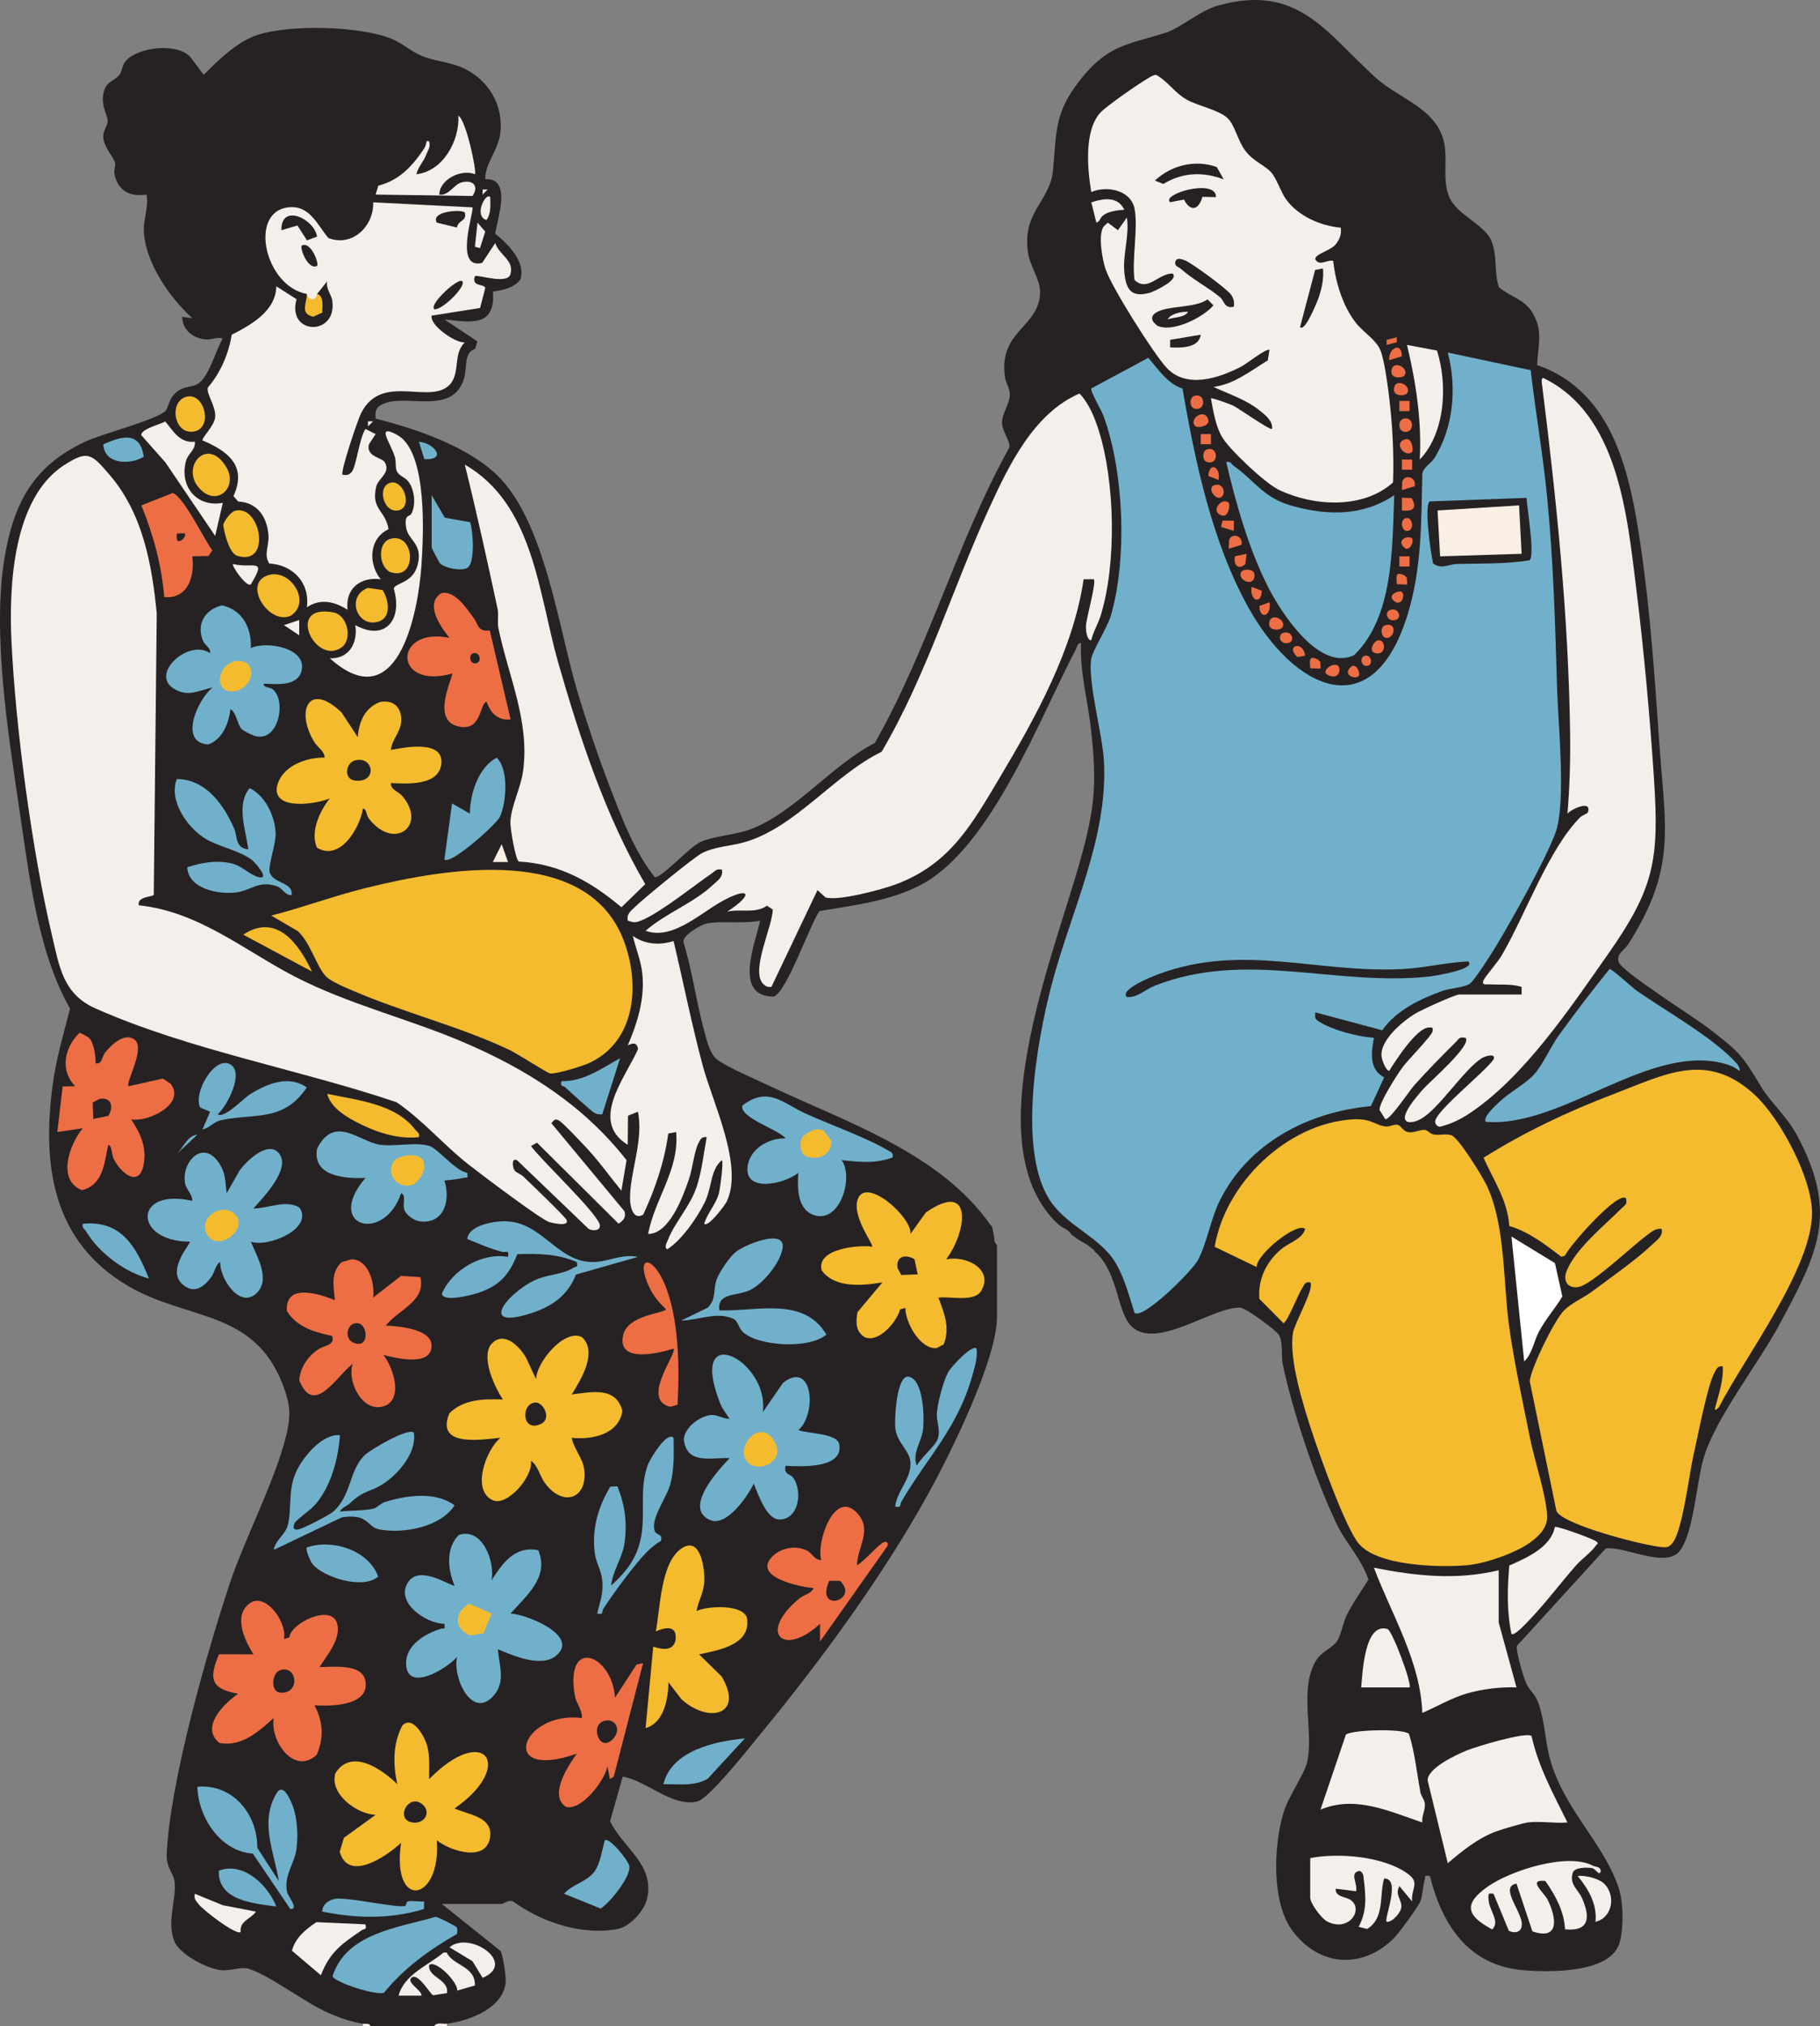 <svg xmlns="http://www.w3.org/2000/svg" id="uuid-433847ae-2efe-4550-8f01-36dd3bd39838" width="1253.872" height="1395.481" viewBox="0 0 1253.872 1395.481"><rect x="0" y="0" width="1253.872" height="1395.481" fill="#808080" stroke="none"/><g id="uuid-9e632837-4ef4-4cd1-8210-8849b605357f"><path d="M1238.091,781.981c-7.24-13.47-18.32-22.81-24.62-33.27-13.29-22.07-14.59-23.66-35.52-39.93-9.8-7.63-60.82-39.73-62.74-46.16-1.79-6,3.75-7.94,6.48-12.22,33.78-52.91,25.49-80.58,21.36-140.06-3.08-44.33-6.11-89.09-12.53-133.1-7.24-49.67-18.27-107.32-71.51-125.85.46-13.61,4.42-23.41-3.33-36.16-5.64-9.26-15.2-10.84-23-17.36-3.54-10.43-.9-21.05-5.09-31.76-4.45-11.42-24.05-18.11-29.16-30.48-4.46-10.8-1.65-22.75-2.95-33.89-3.13-26.66-30.94-32.93-48.01-48.49-34.02-30.98-53.23-64.45-107.63-49.63-13.85,3.78-25.75,15.44-37.13,19.02-26.53,8.36-39.47,8.22-58.67,32.57-17.84,22.62-16.07,35.72-18.58,62.12-2.07,21.78-21.76,28.46-17.11,57.5,1.35,8.45,8.31,17.57,8.18,26.54-.35,24.18-28.47,25.94-24.25,57.96.57,4.27,3.42,7.98,3.42,12.41.01,6.25-5.34,13-5.36,19.29-.02,5.97,5.99,13.2,5.03,17.12-36.18,65.33-55.66,138.49-92.65,203.55-29.33,14.83-56.04,48.82-86.4,59.68-10.45,3.73-24.38,4.41-33.66,8.44-7.38,3.2-27.229,25.3-31.58,24.27-14.21-17.98-22.73-40.81-30.92-62.13-7.85-20.46-15.53-43.09-21.89-64.07-13.49-44.47-22.62-118.95-56.1-150.93-20.83-19.91-55.84-31.71-83.33-38.62-.64-5.07.11-7.85,4.79-10.01,16.62-7.67,48.04,8.37,56.06-17.62,2.45-7.91-.52-17.77,7.62-20.39l1.55-5.23-22.7-15.09c18.23,1.92,35.21,5.59,33.48-19.17,6.79-1.08,14.43-2.4,18.86-8.32,4.06-12.05-8.91-24.95-17.39-31.55,1.9-11.3,11.55-38.65-6.84-37.53.04-11.64,9.21-19.85,10.49-32.38,1.97-19.24-8.55-36.4-25.91-44.3-9.03-4.11-19.4-4.57-28.49-8.35-6.4-2.65-13.38-8.67-20.11-11.47-22.02-9.14-70.03-10.16-92.56-2.97-14.14,4.52-27.12,17.28-37.35,27.58l-9.21-12.3c-9.49-10.14-36.12-6.68-44.35,2.59-2.71,3.05-2.55,7.03-4.43,9.61-3.32,4.52-9.72,4.28-11.19,13.36-1.479,9.16,3.23,14.73,3,18.9-.16,3.13-3.19,6.25-3.02,10.69.28,7.16,7.46,14.01,8.17,17.96.42,2.33-1.29,4.7-.13,9.01,2.91,10.78,11.06,14.22,21.71,12.64,1.68,7.89-1.88,16.49-1.83,23.62.13,22.05,17.51,47.07,33.4,61.49l-7-.88c.33,8.79,6.98,14.33,15.37,15.45,5.16.7,8.41-1.95,12.67-.56-4.79,7.76-9.71,27.3-17.63,31.5-3.9,2.07-8.53,1.46-13.08,4.47-6.57,4.35-6.65,12.17-9.05,14.18-7.78,6.52-42.93,15.19-55.59,21.17-35.34,16.71-48.79,42.17-55.07,80.03-8.52,51.32,2.52,121.09,10.29,173.03,6.78,45.24,12.35,97.48,34.88,137.15-4.5,17.46-9.63,34.86-12.01,52.83-7.36,55.6.13,107.95,52.33,138.36,40.61,23.66,86.29,15.94,106.15,67.54,4.12,10.71,5.84,18.17,3.62,29.88-5.75,30.48-29.47,75.44-40.06,107.31-15.87,47.74-41.48,137.86-43.42,186.55-.37,9.47,4.77,12.61,5.45,19.19,1.22,11.9-5.54,27.14-.25,40.52,3.66,9.29,23.09,19.29,32.59,20.07,6.46.53,13.42-2.56,18.46-1.06,14.51,4.34,39.1,23.56,55.47,30.62,7.39,3.18,15.42,6.11,23.43,7.26,1.58.66,3.34,1.25,5.27,1.76h43.86c3.06-.58,5.98-1.16,8.77-1.76,15.87-1.94,40.93-11.48,40.49-30.71-.08-3.81-1.92-16.5-3.54-19.39l-40.46-32.36h41.23c1.26,0,5.29-3.52,8.32-1.42,19.37,14.12,47.97,23.5,71.99,18.57,8.13-1.67,17.93-12.53,19.81-20.53,5.59-23.75-16.35-34.92-25.44-53.59l8.71-30.72c16.31,2.61,33.89,21.13,51.35,17.14,8.01-1.83,36.19-37.51,43.3-46.16,41.64-50.59,84.51-108.95,116.14-166.33,14.93-27.07,47.07-91.95,47.07-121.36v-49.13c0-.508-2.311-2.371-1.784-4.237-.164-.605-.202-1.227-.127-1.851-.133-.36-.248-.723-.318-1.127-.235-1.36-.493-2.717-.81-4.06-.17-.72-.354-1.414-.555-2.091-.151-.043-.305-.08-.456-.123-34.88-50.24-99.44-71.22-152.73-96.41-8.61-4.07-29.84-13.18-36.15-18.24-4.61-3.7-6.37-10.97-7.98-16.58-5.9-20.57-8.77-43.37-15.06-64.09-1.08-4.61,11.99-11.98,15.44-12.77,9.89-2.25,26.39.29,37.35-2.11-3.63,16.44-18.49,52.19,9.28,52.34,8.76-2.53,25.03-49.56,31.53-58.92,23.9-4.14,48.58-6.7,70.31-18.29,48.2-25.7,81.51-114.84,106.42-162.01.85-1.61.88-4.19,3.52-4.36-.9,19.88,4.64,39.39,6.82,58.98,4.28,38.5,2.74,54.91-7.66,91.92-17.43,62.06-65.63,180.2-24.44,238.45,3.16,4.47,9.8,12.66,14.76,14.2.018.107.021.196.03.292.542.223,1.049.512,1.486.859,1.09.865,2.003,1.965,2.808,3.131,1.516.885,2.819,2.027,4.305,3.038,2.04,1.387,4.319,2.408,6.385,3.752.835.544,1.548,1.271,2.324,1.852.898.673,1.7,1.177,2.399,2.083.15.195.239.409.301.63.67.569,1.329,1.167,1.962,1.823,14.11,14.58,13.51,39.23,22.82,49.12,16.77,17.82,56.16-13.07,75.35-12.33,4.04.16,25.24,15.83,26.82,18.93,2.95,5.78,1.28,14.27,2.55,20.26,6.99,32.88,22.29,78.55,36.69,108.93,6.95,14.67,17.1,23.89,22.29,39.18-5.08,8.15-10.76,16.05-15.06,24.69-2.46,4.93-3.72,13.55-6.7,17.86-3.08,4.46-10.92,7.26-14.56,13.52-11.58,19.94-1.24,49.37-5.87,69.56-1.92,8.34-12.89,23.65-16.24,34.64-6.91,22.62-8.55,61.84,6.07,81.51,18.34,24.7,48.14,26.89,69.99,5.08,3.25-3.24,17-21.88,18.28-25.58,1.58-4.56,1.56-10.08,2.91-14.66.75-2.54-1.01-3.06,3.53-2.55,8.51,33.89,26.55,61.6,64.09,64.89,17.57,1.54,60.97,2.42,66.7-19.23,2.77-10.49,2.6-27.57-.86-37.84-8.98-26.63-30.63-47.45-42.49-75.07-8.62-20.09-6.46-30.08-11.51-48.13-2.95-10.59-6.26-10.6-9.39-16.9-1.81-3.67-7.51-22.93-6.61-26.13l61.22-67.12c13.74-1.78,42.15,14.69,51.61.87,9.13-13.34,10.9-46.26,15.83-63.12,7.94-27.21,37.59-64.82,52.11-91.76,26.48-49.18,41.12-76.68,12.28-130.45Z" style="fill:#262223;"></path><path d="M307.912,1393.723v1.754h-8.772c1.469-3.02,6.06-1.423,8.772-1.754Z" style="fill:#f4efeb;"></path><path d="M255.278,1395.478h-5.263v-1.754c1.815.261,4.476-.69,5.263,1.754Z" style="fill:#f4efeb;"></path><path d="M1012.722,677.389c-3.411,2.671-13.498,3.114-18.74,4.969-15.187,5.372-32.521,13.665-41.644,27.214l-46.142-12.366c-.455,4.049-.363,4.557,2.992,6.641,9.264,5.755,26.397,10.117,37.362,10.903-1.863,10.089-3.452,21.8,7.06,27.219l-9.149,19.826c-43.202,3.973-84.448,25.395-104.147,65.156-6.329,12.775-8.846,29.475-15.103,41.04-4.011,7.413-37.479,40.747-43.563,36.241-3.668-11.428-7.039-24.659-13.34-34.942-10.339-16.876-31.561-24.176-43.596-40.619-24.461-33.421-10.379-111.248-.496-149.397,13.151-50.758,39.231-101.85,36.339-154.88-1.069-19.596-10.993-53.289-8.84-70.271.735-5.799,11.052-21.479,13.617-30.238,11.43-39.022,8.972-99.618-5.182-137.694-1.257-3.382-9.317-17.199-8.265-18.688l39.21-21.071c6.878,7.832,13.219,17.878,23.599,21.175,8.585,50.09,20.335,105.607,45.182,150.449,31.078,56.085,85.666,84.141,109.935,5.037,9.788-31.902,9.3-63.782,10.094-96.928.872-4.582,5.995-6.862,8.452-10.847,13.12-21.272,15.377-48.662,9.067-72.515l57.127,12.158c3.378,28.983,8.418,57.926,11.29,86.96,4.396,44.435,5.612,88.786,6.942,133.416.701,23.517,6.367,78.175-1.285,98.569-7.08,18.868-29.453,58.808-40.441,77.109-3.077,5.125-14.711,23.537-18.338,26.377Z" style="fill:#71b0cb;"></path><path d="M105.93,616.271c-1.13,1.603-11.707,1.044-10.3,7.224,40.931,4.222,72.089,30.642,106.628,48.65,37.22,19.405,78.99,29.332,117.382,45.784,43.75,18.748,82.349,43.257,112.021,81.071l-3.561,21.005c-7.591-9.235-14.705-19.298-22.788-28.092-3.188-3.468-17.597-18.846-20.179-20.18-3.084-1.593-3.351-.292-5.28,1.81l50.207,60.451c1.61,3.986-.598,6.721-3.931,8.732l-56.191-55.794-4.115,2.354c7.036,9.832,46.056,46.372,47.414,54.396.784,4.63-6.803,4.281-8.692,1.723l-48.409-46.433c-3.978-1.655-2.974,4.967-1.727,7,.903,1.473,4.451,2.685,6.173,4.353,4.249,4.116,28.775,27.48,29.775,29.886,2.083,5.012-10.432,1.887-11.962,1.426-5.819-1.752-48.374-33.914-56.301-40.194-16.916-13.401-31.088-30.232-48.9-42.333-67.046-22.652-142.743-35.902-207.37-64.573-22.4-9.938-24.884-28.49-30.084-50.622-13.747-58.512-24.936-141.92-27.834-202.001-1.838-38.107.858-98.681,36.284-121.599,16.355-10.581,18.991-7.639,31.279,6.665,22.894,26.65,29.186,61.504,32.515,95.562l-2.055,193.73Z" style="fill:#f4efeb;"></path><path d="M902.669,883.18c-3.61-.742-4.059,1.761-5.596,4.037-2.594,3.84-10.233,23.423-12.851,24.033l-16.607-16.714c-1.073-13.455,4.832-25.512,14.926-34.133,5.176-4.421,14.999-7.22,16.62-14.066-5.738-4.912-33.777,17.688-33.395,26.254l-28.935-13.91c7.329-43.915,49.925-84.916,94.806-87.767,13.44-.854,15.624,4.176,23.192,4.889,2.843.268,5.718-1.713,8.046-1.155s3.588,4.462,7.426,5.069c4.364.69,8.405-2.161,11.763-1.446,1.641.349,3.295,2.685,5.771,3.092,3.863.634,8.025-.689,11.871.397,5.137,1.451,21.804,28.766,24.698,34.954,12.876,27.529,11.077,66.462,15.331,96.955,3.524,25.265,9.355,51.755,14.367,76.865,3.055,15.304,11.105,39.031,11.783,53.25.383,8.026-5.17,13.711-11.445,18.344-10.046,7.418-31.337,14.804-43.796,15.856-18.97,1.602-61.756.69-74.632-14.978-9.094-11.066-26.416-59.522-31.646-75.377-6.016-18.236-16.697-51.513-13.559-69.834,1.164-6.794,15.101-30.81,11.863-34.616Z" style="fill:#f4bb2e;"></path><path d="M1208.982,754.073c17.492,16.176,39.183,56.98,39.4,80.931.345,38.072-46.559,100.002-64.136,134.114-3.67,3.761-2.793.996-1.972-1.969,2.35-8.49,5.098-17.14,4.62-26.071-3.412-.666-4.223,1.58-5.609,4.024-4.966,8.756-11.789,45.071-14.622,57.311-2.868,12.394-7.658,53.264-14.75,60.682-2.026,2.119-2.995,2.587-5.979,2.465-11.452-.468-69.521-15.426-73.643-24.91l-18.411-89.468c1.064-9.318,16.798-41.643,23.523-48.555,5.174-5.318,13.946-8.99,19.873-13.462,13.068-9.858,29.736-21.249,41.329-32.359,3.088-2.959,7.152-5.298,6.181-10.47-4.307-.586-7.231,2.276-10.359,4.537-9.488,6.857-38.08,34.175-47.07,35.506-7.665,1.135-10.795-4.537-7.866-11.492,6.538-15.524,26.199-31.136,37.833-42.871,2.314-2.334,3.798-2.274,2.899-6.734-5.548-5.386-39.317,32.983-42.055,39.533l-2.537.738c-10.615-8.21-22.932-17.601-35.876-21.207-.874-17.284-10.923-31.708-17.687-47.008,28.114-17.638,57.885-31.755,88.917-43.593,36.662-13.986,65.035-30.153,97.995.328Z" style="fill:#f4bb2e;"></path><path d="M781.619,143.663c-2.54-12.77-19.164-16.041-29.805-11.393-2.592-15.587-5.257-43.263,6.93-55.344,4.863-4.82,26.367-19.733,32.786-23.358,1.578-.891,3.117-2.047,5.047-1.994,8.269,4.652,12.675,12.442,21.316,17.216,7.706,4.258,21.612,6.822,27.808,12.545,4.963,4.584,7.105,15.839,12.392,22.698,5.456,7.077,13.418,9.877,17.725,14.721,3.651,4.107,6.748,13.858,10.296,18.664,8.489,11.5,23.534,18.114,37.626,19.408.539,4.616-.713,7.859-3.496,11.42-3.542,4.533-14.885,6.719-14.049,10.481,3.171,4.885,7.751-.031,12.268.893,1.713,14.894,6.502,31.094,15.834,42.955,4.734,6.017,13.686,11.423,16.632,18.457,2.713,6.478,4.986,23.262,5.924,30.92,2.41,19.664,3.606,40.69,2.862,60.331-20.751,18.563-54.808,16.494-78.751,5.032-9.225-4.416-33.915-27.551-39.062-36.38-4.493-7.708-5.995-17.808-7.639-26.557.608-.627,13.187,3.975,15.229,4.93,3.395,1.587,25.712,17.344,26.86,16.108.79-5.57-5.03-9.908-8.913-13.001-9.193-7.323-20.99-11.051-31.448-15.939,14.122-1.735,25.612-11.093,37.449-18.285l1.157-7.147c-1.612-1.705-16.054,9.697-19.312,11.375-15.56,8.018-37.875,15.598-51.637.799-8.892-9.562-38.466-56.343-42.168-68.364-2.132-6.925-5.178-23.367-1.012-29.006l2.753-2.52,6.969,5.239,6.156-8.755c1.91,12.477-2.958,25.687-1.748,37.732,1.218,12.131,4.859,17.59,17.609,14.064,2.495-.69,20.29-8.808,15.72-13.198-9.715-.391-17.244,13.105-26.309,4.378-1.969-14.36,2.662-35.744,0-49.125Z" style="fill:#f4efeb;"></path><path d="M1048.299,684.917l-.004-5.226c-7.428-2.328-14.572-1.289-21.957-1.786-1.907-.128-5.855.943-4.343-2.616,1.188-2.795,9.828-12.57,12.572-17.262,16.315-27.9,32.394-73.468,54.066-95.135,1.403-1.402,5.032-2.55,5.321-3.415,3.009-9.017-11.544-2.171-14.059.873,1.536-18.457,2.06-36.769,1.814-55.341-1.058-79.8-9.28-159.633-19.155-238.76-.217-1.74-1.086-5.921.673-5.928,51.585,24.83,57.71,94.018,64.022,144.76,5.27,42.357,9.481,88.987,12.271,131.595,3.651,55.754.054,75.266-31.89,120.728-25.892,36.849-57.441,84.011-94.576,108.943-6.718,4.51-12.47,7.345-20.383,9.5-1.793.77-4.354-1.636-3.878-3.889,1.694-8.023,34.088-33.581,40.191-42.323,1.895-4.451-5.434-2.5-7.971-.944-12.399,7.602-29.57,35.066-42.238,41.967-2.682,1.461-5.212,2.332-8.321,2.118-8.931-1.956,7.819-20.171,10.268-22.97,4.011-4.583,33.698-30.178,28.968-35.053-4.459-.898-4.4.586-6.734,2.899-9.436,9.354-19.516,19.639-28.393,29.504-3.544,3.939-16.732,23.978-20.153,23.637l-3.986-6.334c-.423-4.925,12.11-24.28,15.707-29.244s20.259-21.854,20.787-24.838c.512-2.897-.092-2.854-2.7-2.716-8.371.443-22.588,22.528-27.177,29.88-2.612-.562-4.934-7.744-5.203-9.79-1.459-11.114,14.256-24.141,22.915-29.531,3.933-2.448,27.689-13.303,30.559-13.303h42.985Z" style="fill:#f4efeb;"></path><path d="M224.245,672.1c-6.564-7.388-10.688-23.368-19.147-30.868l-18.233-10.684c21.668-5.517,42.818-13.415,64.524-18.821,55.059-13.713,154.33-31.341,178.94,37.618,10.737,30.086,7.227,68.615-24.991,82.996-4.642,2.072-22.11,7.409-26.353,6.982-1.598-.161-22.64-13.681-27.776-16.121-34.528-16.406-73.332-25.866-108.192-40.938-5.021-2.171-15.405-6.373-18.773-10.164Z" style="fill:#f4bb2e;"></path><path d="M357.402,593.334c-2.402-1.767-5.849-22.672-5.772-26.832.197-10.666,7.117-23.738,8.718-35.301,4.773-34.477-10.15-65.539-16.944-98.454-.931-4.512.289-9.288-.601-13.435-7.124-33.189-14.411-66.377-22.594-99.326,47.528,27.231,50.756,88.821,64.401,136.47,14.792,51.655,32.8,106.176,59.945,152.469l-16.435,15.924c-21.075-17.721-42.463-29.888-70.718-31.516Z" style="fill:#f4efeb;"></path><path d="M464.049,648.068c6.785,28.601,12.519,57.606,20.155,86.007,6.91,25.702,28.23,68.935,16.412,93.544-1.165,2.427-12.862,18.008-15.494,15.193,2.162-7.238,8.008-13.298,10.072-20.615.899-3.189,3.361-21.784,2.185-23.238-8.14,6.651-6.7,18.74-11.943,29.27-5.294,10.632-15.672,25.746-25.746,32.152-2.379-1.153-.183-4.794.493-6.525,4.741-12.136,15.198-22.871,19.735-36.408,3.577-10.674,4.891-23.151,6.941-34.272-3.275-.636-4.348,1.525-5.631,4.002-2.948,5.692-4.045,17.491-6.615,24.966-4.193,12.195-13.388,37.582-28.09,37.686,4.343-23.841,21.718-44.408,19.284-70.18l-5.405,1.037c-2.725,19.582-8.963,37.972-17.266,55.808-6.583,4.05-8.941-4.868-9.063-10.34-.411-18.423,9.519-40.604,5.415-60.525l-6.841,2.759-.188,20.037c-26.555-16.315-1.83-45.846,7.074-65.804-.535-4.844-3.534-4.52-7.04-2.618,6.684-15.729,11.832-32.164,10.023-49.523-.92-8.824-4.541-17.355-6.512-25.917,8.245,5.869,18.42,6.624,28.044,3.503Z" style="fill:#f4efeb;"></path><path d="M960.559,341.041c-1.476,36.076-.259,83.407-27.577,110.126-24.037,11.702-50.281-29.098-59.332-46.886-13.398-26.331-22.084-57.342-28.863-86.038,3.143-.87,3.515,1.421,5.233,2.646,15.499,11.056,20.174,22.014,40.76,27.664,24.245,6.654,48.233,6.884,69.779-7.511Z" style="fill:#71b0cb;"></path><path d="M393.881,960.352c13.455-1.57,30.449-5.781,34.915,11.372-2.46,16.131-20.938,20.029-34.907,18.479,1.502,7.767,7.728,14.055,8.646,22.098,2.291,20.073-14.721,25.732-26.927,9.324-4.016-5.398-4.775-12.026-9.781-15.639,1.6,10.895-16.377,31.652-26.273,27.251-14.988-6.664-4.914-34.603,5.202-43.027-14.061,1.357-44.7,6.469-35.203-16.803,9.783-9.892,23.903-10.044,36.957-9.547-5.856-8.676-14.765-27.929-8.586-37.525,8.503-10.408,19.281-.011,24.423,8.546l6.953,14.95c.311-11.671,19.474-34.938,31.608-28.966,11.009,10.015-.494,29.184-7.027,39.486Z" style="fill:#f4bb2e;"></path><path d="M295.647,1225.294c38.393-39.117,59.554-9.007,17.537,20.185,8.962,4.262,25.945,5.382,24.547,19.133-1.861,18.316-27.268,10.432-36.821,2.79,3.257,42.443-31.406,48.825-24.595,1.754-9.963,9.279-36.38,27.406-42.258,6.156l2.867-9.599,21.853-15.839c-12.911-.381-31.944-14.433-27.728-28.599,10.911-17.559,31.951-2.963,42.667,7.495-2.99-13.621-3.165-27.635,3.447-40.355,7.33-7.652,15.732,8.205,17.263,14.399,1.895,7.667,1.123,14.756,1.221,22.48Z" style="fill:#f4bb2e;"></path><path d="M195.634,1128.79l3.65-1.082c1.397-10.291,28.838-23.022,32.855-9.986,3.259,10.577-6.71,21.988-11.95,30.358,9.149.079,29.481-2.727,31.593,9.744,2.891,17.071-23.758,17.384-35.101,16.605,5.895,11.41,6.606,22.043,1.581,34.024-15.65,14.724-32.458-9.708-29.669-25.267-10.202,9.264-22.322,20.094-37.364,17.19-13.414-10.539,2.658-26.89,12.809-33.866-18.927-3.416-20.239-10.389-13.182-27.217l23.717.014c-5.32-8.584-12.699-23.406-5.317-32.498,11.473-14.13,28.916,9.998,26.379,21.98Z" style="fill:#ed6e45;"></path><path d="M370.831,1067.639c7.843,18.476-8.265,31.302-19.055,43.598,10.372.409,47.769,15.002,31.52,28.914-10.077,8.628-29.831.152-40.285-4.326.888,11.066,5.374,22.201-2.608,31.606-15.1,17.791-28.875-12.287-25.488-26.35-7.151,8.314-34.999,25.065-35.134,4.414-.083-12.695,13.305-20.422,23.775-23.706,2.409-.756,3.157,1.225,2.606-3.5-12.839.004-34.603-15.094-24.694-29.095,8.321-11.756,30.267,4.187,31.7,2.753-4.743-10.95-6.176-25.73,2.91-34.799,16.55-5.437,25.078,18.786,22.522,31.266,7.737-11.892,15.956-23.947,32.231-20.774Z" style="fill:#71b0cb;"></path><path d="M627.246,849.825l10.613-14.794c33.265-23.016,28.076,13.86,13.929,32.335,13.081-3.031,33.116,6.39,24.214,21.612-4.732,8.091-21.295,3.607-29.47,4.73,4.038,10.575,8.066,20.746,3.639,32.154l-4.895,2.602c-11.42.917-21.492-17.602-21.569-27.755l-3.613,1.103c-2.2,8.702-14.945,23.349-24.4,19.099-6.329-4-6.133-10.387-4.94-17.206l17.163-20.516c-13.648,2.263-32.711,4.222-41.842-8.301-3.979-14.861,25.396-17.708,34.824-16.287,1.248-1.174-13.709-20.294-10.175-32.1,5.179-17.304,37.925,12.07,36.521,23.325Z" style="fill:#f4bb2e;"></path><path d="M235.387,490.758l11.1,16.948c.765-10.647,4.807-20.204,15.334-24.252,9.195-1.634,14.879,3.619,14.603,12.795-.245,8.134-6.437,12.74-7.099,20.234,9.827-1.932,36.162-6.91,34.751,9.211-1.373,15.69-23.326,14.085-34.754,13.611-.217,4.778,4.959,5.556,7.792,8.859,17.368,20.25-5.219,38.097-22.828,15.81-2.323-2.94-1.468-6.793-4.253-7.123-2.089,13.532-15.96,36.727-31.733,26.895-4.73-11.378,2.219-25.341,8.896-33.908-8.814,3.9-38.43,8.585-36.515-7.478,2.939-14.653,19.696-20.73,33.009-20.615-.278-4.759-4.94-6.904-7.373-11.032-12.983-22.026-3.101-41.395,19.071-19.953Z" style="fill:#f4bb2e;"></path><path d="M525.483,972.642l13.937-20.25c20.633-16.091,23.564,21.35,10.613,32.52,6.624,2.567,26.65,2.088,28.122,9.674,3.296,16.982-26.284,15.465-36.891,14.917-1.662,6.075,3.337,5.475,5.305,8.293,6.462,9.25,3.905,28.775-9.736,28.682-8.654-.059-14.704-17.611-17.5-24.695-4.314,8.737-18.765,30.06-30.185,25.046-18.649-8.187,5.833-34.468,13.509-42.583-13.139-.643-29.559,4.774-31.563-13.045.58-8.476,12.097-16.86,19.938-16.694,3.663.078,7.91,2.879,11.591,2.545-2.392-3.439-5.088-6.974-6.618-10.91-22.72-58.455,34.529-29.002,29.477,6.498Z" style="fill:#71b0cb;"></path><path d="M174.572,832.276c10.394.056,22.219-6.361,31.725-.619,10.042,14.654-22.155,27.807-33.468,23.448,3.926,9.829,13.561,25.511,4.363,35.065-11.802,12.258-26.074-10.099-25.445-21.024-3.297,1.643-3.808,7.074-6.239,10.402-4.976,6.814-11.561,11.678-19.246,5.427-12.475-10.147,5.726-28.809,4.449-29.859-38.568.132-39.296-37.374,1.744-28.094.191-4.469-4.015-7.634-4.888-11.81-3.029-14.498,12.481-31.87,23.902-13.328,4.305,6.989,3.537,12.117,4.698,19.89l8.903-15.651c4.632-6.359,19.659-21.208,27.205-11.718,8.383,10.542-11.022,30.358-17.703,37.871Z" style="fill:#71b0cb;"></path><path d="M257.049,893.691l19.196-14.978,13.365.83c4.009,16.912-15.626,22.486-23.805,33.439,8.56.251,31.009,2.219,31.492,13.286.664,15.225-24.143,9.187-33.212,6.889,7.187,8.604,14.589,32.686-1.334,35.717-13.961,2.658-23.659-18.021-19.77-29.557-11.078,8.217-26.709,36.703-36.79,11.302.57-8.519,5.569-15.964,12.353-20.836,5.041-3.62,12.248-2.854,10.352-9.668-12.175-2.712-24.141-5.935-31.212-17.129-1.515-19.367,21.616-12.206,33.023-7.538-.901-9.177-3.015-19.12,4.57-26.122l6.843-2.031c11.879-.008,16.297,16.707,14.93,26.399Z" style="fill:#ed6e45;"></path><path d="M61.768,715.249c3.041,3.614,4.217,12.321,4.035,17.04,4.806,1.029,4.096-4.492,7.002-7.904,4.209-4.942,12.463-12.999,19.33-8.804,9.035,5.519-5.99,29.959-3.522,32.491l23.617-5.256,5.277,3.539c10.823,13.799-15.407,26.72-27.149,24.549,6.496,9.758,11.147,19.902,8.399,32.077-3.508,15.536-16.341,3.911-20.508-5.069-1.537-3.311-.864-8.699-3.66-9.467-2.817,12.479-3.316,27.568-18.165,31.207-17.508-7.062-8.446-31.601.567-42.639l-17.507,2.642,3.675-31.394,8.602-.198c-10.675-11.113-7.264-26.616,2.855-36.668,1.15-.203,6.322,2.866,7.154,3.855Z" style="fill:#ed6e45;"></path><path d="M479.866,1109.498c7.593-3.578,31.828-4.817,34.754,4.728,3.056,18.565-19.41,22.252-33.003,25.12l15.497,15.174c16.039,26.879-9.339,32.763-27.821,15.539l-8.726-11.427c-.371,11.741-2.99,27.65-15.798,31.564l5.266-56.138c6.38,2.109,13.922,3.215,15.42-4.747.97-9.907-6.407-8.878-13.661-5.778,3.184-15.614,3.107-48.561,18.663-57.714,12.503-7.356,15.219,15.34,14.748,23.56-.431,7.526-4.054,13.041-5.339,20.118Z" style="fill:#f4bb2e;"></path><path d="M172.833,446.309c10.966-5.119,39.646.094,34.731,16.31-3.141,10.363-17.565,8.411-25.967,8.27-.035,2.995,4.244,2.051,6.525,4.003,9.209,7.882,3.852,35.857-11.884,32.127-2.209-.524-8.482-3.523-9.913-5.085-2.934-3.203-3.427-11.284-7.526-13.507-1.216,9.69-5.404,20.696-15.339,24.292-20.631-1.198-7.315-31.133,3.007-39.231-10.241,2.153-16.884,6.891-26.917.642-16.244-10.118,10.426-34.407,25.185-24.318.449-3.904-3.318-4.946-4.789-8.342-4.98-11.498,1.307-21.765,13-24.543,14.148,3.06,20.431,15.56,19.886,29.382Z" style="fill:#71b0cb;"></path><path d="M423.725,1169.141l14.875-22.819,4.43-.834-20.181,78.07-2.635,1.735-1.75-8.76c-1.816,9.652-17.82,30.804-28.595,27.818-11.932-7.924,1.466-28.174,7.509-36.589-54.627,19.199-38.719-29.543,3.513-24.584.357-5.645-3.912-9.956-4.844-15.318-7.123-40.981,25.683-28.594,27.677,1.281Z" style="fill:#ed6e45;"></path><path d="M614.936,797.187c-12.193,4.375-22.592,3.126-35.081,1.787,8.393,12-1.049,42.671-17.996,38.175-12.836-3.406-12.507-18.865-11.847-29.418-9.581,7.895-38.648,14.215-34.736-5.715,2.278-11.603,15.143-18.432,25.973-17.963-4.484-6.107-32.189-14.304-29.768-22.7,17.823-13.591,27.98-1.499,43.432,5.527,17.325,7.878,41.157,16.189,56.997,25.463,2.264,1.325,3.658,1.716,3.027,4.845Z" style="fill:#71b0cb;"></path><path d="M285.096,986.687c2.154,13.341-10.096,27.867-20.458,34.799-9.917,6.634-13.291,4.218-23.262,13.538-2.499,2.336-6.201,3.416-7.143,6.034,6.666-.876,17.185-.525,23.272-2.144,2.376-.632,4.725-3.554,7.78-4.501,14.955-4.638,34.58-7.462,47.889,2.3-9.59,14.985-35.129,19.765-51.723,16.612-8.959-1.703-7.457-11.329-25.939-8.316l-46.895,22.375c1.156-6.926,8.101-10.406,9.764-17.414,2.657-11.199.091-23.066,5.146-35.207,4.291-10.304,18.215-27.657,30.69-26.314-1.217,16.482-6.262,35.742-17.499,48.277-3.076,3.431-13.038,10.24-13.882,12.437-.835,2.175-1.253,4.716,2.441,4.217,3.355-.453,21.602-9.916,24.427-12.441,12.573-11.238,10.555-27.634,21.202-38.45,4.038-4.103,30.65-19.586,34.191-15.802Z" style="fill:#71b0cb;"></path><path d="M321.935,807.762c.481,4.689.03,2.814-2.615,3.439-3.999.945-9.021,1.39-13.172,1.801,4.4,13.499-.036,30.072-16.731,28.176-3.985-.453-9.801-4.383-10.98-8.358-1.019-3.434,1.422-10.173-2.086-11.042-11.832,34.961-53.164,22.892-24.583-10.522-13.836.558-36.742-.942-33.327-20.135,11.838-23.664,28.863-5.041,43.075-2.787,10.092,1.601,24.858-2.073,34.211.879,6.373,2.011,17.567,16.963,26.208,18.551Z" style="fill:#71b0cb;"></path><path d="M337.458,434.298l14.308,61.128c-9.153.96-13.704-4.544-16.651-12.265-5.026,2.42-3.284,20.381-18.901,17.237-20.257-4.077-3.344-35.047-4.803-36.539-40.587,11.572-40.781-32.413-1.744-24.585-6.377-7.765-17.363-23.795-5.381-30.815,9.408-1.744,16.995,10.533,21.914,16.931,3.691,4.801,2.319,9.565,11.259,8.907Z" style="fill:#ed6e45;"></path><path d="M590.398,1077.919c5.121-2.51,14.237-13.945,18.427-15.776,2.169-.948,3.315.474,2.591,2.591l-46.483,65.812.024-12.241c-25.509,23.493-43.14,6.226-14.058-17.584,3.135-2.566,7.987-3.084,9.652-6.992-9.755-.837-42.849-7.705-28.163-22.048,5.938-5.799,16.006-7.52,23.387-3.883,3.958,1.95,5.375,6.774,10.035,6.604-3.612-12.235,9.047-49.034,24.609-32.48,10.914,11.611.398,23.064-.021,35.997Z" style="fill:#ed6e45;"></path><path d="M171.055,584.904c-1.698-13.186-8.517-30.805.931-42.102,10.945,5.235,17.564,19.614,17.908,31.196.213,7.159-5.346,22.718-4.1,26.749,2.505,8.105,16.326,6.525,15.086,15.738-4.611.208-6.193-4.888-10.418-6.227-12.538-3.973-17.512,2.948-27.438,4.327-12.239,1.699-33.377-2.372-34.035-17.338,9.948-3.094,19.402-4.97,29.893-2.786,7.56,1.574,12.839,7.73,18.636,9.441,9.446,2.789-1.579-9.822-4.065-11.731-7.964-6.117-22.551-9.069-31.388-14.228-12.779-7.461-26.149-26.55-20.215-41.413,19.976.177,32.29,17.565,39.578,34.331,2.121,4.879.438,13.412,9.627,14.042Z" style="fill:#71b0cb;"></path><path d="M439.489,865.644l-42.67,12.14c-5.94,15.121-17.657,22.687-32.84,27.244-36.31,10.898-11.567-17.421,7.122-24.46,7.711-2.904,17.138-3.09,24.045-7.493,1.75-1.115,3.1.144,2.241-3.916-13.617-5.705-26.393-5.864-41.022-5.395-5.338,13.874-12.163,21.677-26.452,26.494-4.189,1.412-24.29,6.985-25.515.772,6.963-16.493,27.894-28.622,45.61-25.408.899-5.406-1.469-2.745-4.295-3.514-8.887-2.42-15.409-5.423-23.761-8.785.787-9.417,18.117-12.26,25.434-12.253,27.467.029,37.056,30.959,64.747,27.875,8.744-.974,17.548-5.45,27.357-3.302Z" style="fill:#71b0cb;"></path><path d="M495.635,902.464c25.254.935,57.833-9.923,73.7,16.643-11.679,10.027-45.398,8.11-56.795-1.077-3.928-3.167-3.862-8.351-7.614-9.932-11.779-4.963-23.661,1.25-35.595,1.375l18.271-8.899c5.814-5.757,3.703-11.65,5.889-18.674,1.665-5.35,9.106-16.255,13.553-19.782,6.35-5.038,33.558-16.08,32.168-3.069-1.098,10.273-13.646,25.389-23.085,29.697-8.596,3.923-22.388,1.459-20.492,13.718Z" style="fill:#71b0cb;"></path><path d="M227.207,453.343c13.282.54,19.481-10.568,17.561-22.824,21.073,11.584,32.812-4.397,26.475-25.174,1.194-4.23,13.454-3.452,16.621-16.817,3.449-14.557-6.858-16.243-8.125-25.508-1.252-9.156,2.324-6.886,3.609-9.146,3.438-6.046,2.253-16.711-1.998-22.237-2.443-3.175-7.013-4.074-8.167-7.623-.876-2.694-.202-6.268-1.155-9.372-1.553-5.057-5.057-10.929-6.185-14.879-1.753-6.136,8.089-.151,9.605.933,18.827,13.463,16.395,66.905,14.911,88.583-2.351,34.338-16.831,105.713-63.151,64.064Z" style="fill:#f4efeb;"></path><path d="M464.052,990.203c.165,10.929.567,21.29-2.25,31.946-2.529,9.564-14.204,24.371-10.585,32.588,1.188,2.698,5.521,1.427,4.132,6.448-4.998,2.98-9.445,7.054-13.245,11.445-8.336,9.634-19.317,24.409-26.341,35.132-1.346,2.054.44,4.526-4.328,3.484,1.91-8.258,4.207-13.026,3.569-22.002-.538-7.576-4.309-12.821-5.19-19.364-2.232-16.591,2.185-32.013,10.656-46.023l4.877-.238c5.189,12.772,6.812,25.112,4.928,38.937-1.42,10.418-8.158,18.943-9.215,29.367,8.44-7.555,15.358-15.639,18.927-26.672,6.203-19.176-.58-38.27,6.454-56.707,1.333-3.493,12.907-23.142,17.611-18.34Z" style="fill:#71b0cb;"></path><path d="M314.619,1327.312c.663,1.084.668,3.672.006,4.749-18.754,10.639-36.409,23.521-50.039,40.316-5.837,2.084-34.294-7.238-35.48-11.378,9.635-29.727,44.883-33.218,70.903-40.847,1.809-.012,14.185,6.466,14.61,7.16Z" style="fill:#71b0cb;"></path><path d="M192.1,1295.473c-3.428-20.904-13.672-41.416-.937-61.482,3.941-4.691,7.663,3.296,9.253,6.689,4.374,9.334,5.187,22.553,3.839,32.719s-8.84,18.148-6.49,29.571c.628,3.054,8.527,12.127,2.266,11.791l-25.848-38.188c-22.425-1.512-37.585-24.997-38.216-46.015,24.397-2.186,41.471,18.85,41.297,42.046l14.835,22.869Z" style="fill:#71b0cb;"></path><path d="M1041.292,1125.285c-3.28-15.719-2.811-31.239-1.489-47.098,11.984-5.272,28.65-12.589,31.393-26.511,1.17-1.079,25.371,7.825,27.983,9.575,2.938,1.969,1.107,1.843.007,3.508-2.685,4.064-9.553,9.026-13.194,13.131-10.659,12.014-20.44,25.27-31.525,36.899-1.852,1.943-11.137,12.336-13.175,10.495Z" style="fill:#f4efeb;"></path><path d="M672.834,928.797c.718,6.597-1.288,12.64-3.045,18.87-10.179,36.103-30.767,55.675-48.73,86.436-1.338,2.292.307,4.414-4.354,3.452,1.227-10.557,10.367-18.218,10.588-29.027.197-9.61-8.986-13.784-10.445-24.622-.741-5.506.644-37.696,9.382-35.749,10.03,2.235,10.592,27.893,9.75,35.878-.959,9.1-7.795,16.373-4.375,25.452,2.616-5.377,13.094-13.956,14.546-18.774,1.839-6.103-.936-11.612-.728-16.882.274-6.925,4.466-22.606,7.758-28.737,1.849-3.445,16.471-19.559,19.653-16.297Z" style="fill:#71b0cb;"></path><path d="M132.457,383.14c1.922,13.771-3.042,29.521-19.288,28.09-1.827-21.811-7.518-43.058-15.798-63.156l21.553-8.535c7.515,2.184,21.749,32.229,27.375,39.475l-2.69,3.87-11.152.256Z" style="fill:#ed6e45;"></path><path d="M1050.069,937.561l-8.772-85.969,29.978,18.331,5.08,22.946c-4.954,8.34-11.509,15.585-16.103,24.187-3.553,6.652-4.695,15.632-10.183,20.505Z" style="fill:#fff;"></path><path d="M464.044,928.789c-11.205,3.518-39.092,10.012-34.715-9.277,3.257-14.358,29.518-15.023,29.436-17.917-4.534-4.244-8.738-9.244-11.372-14.913-10.144-21.838,1.563-22.865,10.154-3.136,10.34,23.746,10.652,58.307,9.218,83.911l-4.957,1.427c-20.738-4.871,4.93-36.918,2.237-40.095Z" style="fill:#ed6e45;"></path><path d="M150.01,767.361c4.216,3.452,17.827-10.962,22.236-13.714,11.554-7.211,26.623-13.588,39.137-4.692-16.078,23.684-35.175,17.724-58.331,22.341-6.363,1.269-8.058,5.323-13.561,6.599l5.259-12.255-6.803-2.86c-5.223-10.003,10.102-36.257,20.861-29.682,9.577,5.853-2.417,28.743-8.799,34.262Z" style="fill:#71b0cb;"></path><path d="M306.166,591.925l5.271-38.597,12.25,7.021c.169-13.705,5.735-31.63,18.455-38.542,8.536,8.004,6.743,31.337,2.218,40.777-2.625,5.477-34.193,33.431-38.194,29.34Z" style="fill:#71b0cb;"></path><path d="M989.989,241.435c7.52,23.427,5.715,56.792-11.853,75.043,1.422-26.7-2.595-53.076-8.788-78.935l20.641,3.892Z" style="fill:#f4efeb;"></path><path d="M134.229,304.205c.604,5.923-4.779,7.808-6.264,13.903-4.21,17.28,7.774,31.509,25.546,28.204l-5.272,22.792-34.349-50.719-16.498-18.611c-.92-4.071,13.425-7.736,16.48-9.488,5.631,6.788,10.012,15.031,20.357,13.919Z" style="fill:#f4efeb;"></path><path d="M388.622,1304.226c5.498-6.448,15.606-8.181,20.81-15.133,4.142-5.533,5.314-15.108,7.275-21.685,3.084-2.231,15.8,13.396,16.796,17.527,1.658,6.874-13.159,25.429-19.677,29.495l-25.204-10.204Z" style="fill:#71b0cb;"></path><path d="M297.385,341.041l9.048,15.51,17.451,3.093c2.118,6.271,3.524,28.207-1.907,31.417-4.167,2.463-15.647.198-18.86-3.117-.43-.443-5.733-10.319-5.733-10.936v-35.967Z" style="fill:#71b0cb;"></path><path d="M981.629,1242.107c-.271-2.757-2.542-5.088-3.022-7.658-2.512-13.442-3.83-27.262-7.906-40.335-3.606-3.716-38.661-2.987-43.453.485l-17.536,51.749c23.828-10.195,47.545,1.184,70.153,8.782-.504-4.438,2.198-8.613,1.764-13.022ZM969.94,1290.49c-16.583-12.022-47.577-14.685-67.262-10.807v27.194c0,4,7.674,14.395,11.627,16.434,14.903,7.685,25.224-8.088,16.406-14.652-3.539-2.635-10.912-1.963-10.48-7.913l14.016,1.74c1.409-5.143-5.121-12.912,2.619-14.022,2.61,1.65,2.408,3.425,2.724,6.066,1.408,11.774,2.212,21.694-3.567,32.51l5.869,1.418c12.289-7.483,8.219-23.052,11.683-34.733,12.042-.093-.269,27.66,1.745,29.811,3.825.446,8.88-5.661,9.824-8.724,1.808-5.864-4.73-9.317-1.041-15.828l8.737,10.524c-.811-8.81,5.726-12.765-2.901-19.019ZM955.91,1121.939c-16.047-5.032-17.215,31.072-18.135,40.186l33.311.008c1.872-2.205-11.823-39.143-15.176-40.194Z" style="fill:#f4efeb;"></path><path d="M251.754,1325.3c.978,4.193-.701,2.838-2.274,3.909-13.442,9.156-22.095,14.742-28.413,31.147l-19.928-16.888c2.33-9.04,9.55-14.719,16.815-19.673l33.8,1.505Z" style="fill:#f4efeb;"></path><path d="M513.185,1197.239l-25.666,27.828c-9.456,5.371-20.068,3.511-30.47,3.726,5.517-23.083,35.55-29.639,56.136-31.554Z" style="fill:#71b0cb;"></path><path d="M215.477,1077.376c-1.555-1.834-5.207-10.001-4.023-11.683,17.61-6.01,42.482,1.932,49.07,20.054-10.207,9.168-37.314.75-45.047-8.371Z" style="fill:#71b0cb;"></path><path d="M288.605,783.159c-15.577,1.627-30.74-3.836-44.242-11.006-7.348-3.902-16.912-10.197-18.903-18.803,20.512,4.367,46.852,6.696,60.532,24.543,1.35,1.761,3.404,2.221,2.613,5.266Z" style="fill:#f4bb2e;"></path><path d="M186.386,395.739c14.167-2.876,28.124,18.834,14.068,28.228-15.423,7.408-34.943-23.989-14.068-28.228Z" style="fill:#f4bb2e;"></path><path d="M414.928,767.384c-1.961.201-3.47.059-5.263-.878-2.569-1.343-16.921-14.708-20.552-17.939-1.158-1.031-3.381.135-2.249-3.99,15.171.423,27.757-8.864,40.335-15.798l-12.272,38.605Z" style="fill:#71b0cb;"></path><path d="M161.797,351.821c17.644-5.054,25.808,38.334,1.702,30.985-5.546-1.691-9.011-15.79-9.688-21.213.441-2.834,5.223-8.98,7.987-9.772Z" style="fill:#f4bb2e;"></path><path d="M279.409,1312.491c.472-.271.311-2.653,1.605-2.96,3.241-.77,7.628.368,11.119-.015l-.01,5.226c-23.131,7.06-46.622,6.539-70.172,1.768.194-5.217,4.988-8.347,9.563-8.861,9.041-1.017,44.25,6.939,47.896,4.843Z" style="fill:#71b0cb;"></path><path d="M190.355,1313.009c-15.342-2.115-40.446-3.924-39.588-24.647,16.898-6.535,33.834,9.98,39.588,24.647Z" style="fill:#71b0cb;"></path><path d="M235.453,445.762c-18.135,13.299-39.407-30.485-5.645-23.968,9.63,1.859,13.222,18.412,5.645,23.968Z" style="fill:#f4bb2e;"></path><path d="M139.988,338.758c-18.211-14.393,2.241-40.24,16.013-16.88,7.612,12.911-4.833,25.715-16.013,16.88Z" style="fill:#f4bb2e;"></path><path d="M214.924,669.111l-47.362-25.416c22.959-15.208,38.336,6.31,47.362,25.416Z" style="fill:#f4bb2e;"></path><path d="M263.632,406.378c4.382,7.194,6.511,20.028-4.387,22.113-13.861,2.652-20.601-18.196-5.758-23.592l10.146,1.479Z" style="fill:#f4bb2e;"></path><path d="M176.325,1316.544c-3.437,5.097-11.422,6.336-10.545,14.019-2.884,2.594-25.985-15.091-29.001-19.226-1.754-2.406-3.332-3.495-2.55-7.083l19.304,7.873,22.793,4.417Z" style="fill:#f4efeb;"></path><path d="M268.783,371.15c17.36-5.216,19.258,30.072-.461,22.634-7.591-4.516-8.131-20.053.461-22.634Z" style="fill:#f4bb2e;"></path><path d="M130.109,272.979c11.215-1.015,16.663,22.335,3.135,24.26-14.254,2.029-17.193-22.988-3.135-24.26Z" style="fill:#f4bb2e;"></path><path d="M99.043,314.63c-9.803,5.651-26.998,5.296-27.896-8.584,12.721-5.791,25.461-9.199,27.896,8.584Z" style="fill:#71b0cb;"></path><path d="M332.505,1362.134l-6.988-11.456-15.838-9.568c13.53-11.708,47.014,10.866,22.825,21.024Z" style="fill:#f4efeb;"></path><path d="M307.786,1344.699c4.15,9.196,19.721,9.058,19.421,22.691l-12.239,3.542c.844-5.505-14.976-21.741-19.329-17.552-.991,8.509,13.868,9.678,12.283,19.282l-9.51,1.486c-1.867-.425-10.499-16.26-15.054-11.995-3.51,3.286,7.586,8.764,7.009,12.257l-15.782.008c3.885-14.57,20.181-20.727,30.921-29.639l2.28-.078Z" style="fill:#f4efeb;"></path><path d="M268.779,332.526c9.19-2.642,15.545,16.155,6.31,18.8-10.705,3.065-15.735-16.09-6.31-18.8Z" style="fill:#f4bb2e;"></path><path d="M774.601,144.524c-4.229.062-9.956.981-13.586,3.099s-2.803,5.027-5.693,5.677l-3.476-13.941c8.67-2.817,18.286-4.276,22.755,5.164Z" style="fill:#f4efeb;"></path><path d="M218.434,202.438c4.903,1.324,3.545,8.779,3.575,12.875l-6.265,2.817c-9.209-2.094-4.447-8.937-4.328-15.693,2.099.381,5.175-.498,7.018,0Z" style="fill:#f4bb2e;"></path><path d="M172.787,402.438c-3.05,2.164-13.468-12.883-12.24-14.02,13.449,3.506,23.9-4.925,12.24,14.02Z" style="fill:#f4efeb;"></path><path d="M292.329,316.239l-3.707-12.034c10.629.929,19.815,12.761,3.707,12.034Z" style="fill:#71b0cb;"></path><polygon points="350.012 593.675 339.5 593.676 345.641 581.411 350.012 593.675" style="fill:#f9f0e3;"></polygon><path d="M965.847,337.523l.231-5.893c1.73-5.515,10.194-2.84,8.515,3.251l-8.746,2.642Z" style="fill:#ed6e45;"></path><path d="M972.572,343.06c3.952,7.032.834,9.285-6.726,8.515v-8.788s6.726.273,6.726.273Z" style="fill:#ed6e45;"></path><path d="M846.543,377.876l.231-5.893c1.73-5.515,10.194-2.84,8.515,3.251l-8.746,2.642Z" style="fill:#ed6e45;"></path><path d="M823.773,293.624c-5.701-4.565,6.437-13.51,8.719-4.317,1.012,4.075-7.089,5.622-8.719,4.317Z" style="fill:#ed6e45;"></path><path d="M966.732,288.423c8.07-2.263,8.07,11.003,0,8.74-3.526-.989-3.526-7.752,0-8.74Z" style="fill:#ed6e45;"></path><path d="M831.638,309.476c8.07-2.263,8.07,11.003,0,8.74-3.526-.989-3.526-7.752,0-8.74Z" style="fill:#ed6e45;"></path><path d="M822.866,272.633c8.07-2.263,8.07,11.003,0,8.74-3.526-.989-3.526-7.752,0-8.74Z" style="fill:#ed6e45;"></path><path d="M858.808,381.402l-.83,7.049c-4.914,4.744-8.458.211-7.153-5.348l7.983-1.701Z" style="fill:#ed6e45;"></path><path d="M957.075,248.045c-.653-8.464,8.741-12.931,8.747-2.641l-8.747,2.641Z" style="fill:#ed6e45;"></path><path d="M855.311,393.685c1.423-2.01,10.712-2.655,8.753,4.36-1.746,6.252-12.227.55-8.753-4.36Z" style="fill:#ed6e45;"></path><path d="M967.589,258.571c-1.423,2.01-10.712,2.655-8.753-4.36,1.746-6.252,12.227-.55,8.753,4.36Z" style="fill:#ed6e45;"></path><path d="M969.344,270.852c-1.423,2.01-10.712,2.655-8.753-4.36,1.746-6.252,12.227-.55,8.753,4.36Z" style="fill:#ed6e45;"></path><path d="M883.375,432.264c-1.423,2.01-10.712,2.655-8.753-4.36,1.746-6.252,12.227-.55,8.753,4.36Z" style="fill:#ed6e45;"></path><path d="M972.848,311.206c-4.698,4.455-13.664-6.421-4.349-8.753,4.331-1.084,5.418,7.74,4.349,8.753Z" style="fill:#ed6e45;"></path><path d="M846.526,346.313c1.069,1.014-.018,9.837-4.349,8.753-9.315-2.332-.349-13.208,4.349-8.753Z" style="fill:#ed6e45;"></path><polygon points="206.144 437.529 195.636 430.537 206.136 427.01 206.144 437.529" style="fill:#f4efeb;"></polygon><path d="M954.451,430.535c7.521-2.109,6.94,7.601,1.715,8.75-4.621,1.015-6.141-7.509-1.715-8.75Z" style="fill:#ed6e45;"></path><polygon points="850.051 358.593 850.035 365.595 841.284 362.959 842.157 358.576 850.051 358.593" style="fill:#ed6e45;"></polygon><path d="M949.194,441.052c5.796-1.293,6.162,10.882-1.76,8.75-4.831-1.301-1.143-8.102,1.76-8.75Z" style="fill:#ed6e45;"></path><path d="M836.902,334.039c6.827-1.838,7.939,7.726,3.468,8.748-3.717.849-8.961-7.269-3.468-8.748Z" style="fill:#ed6e45;"></path><path d="M921.969,458.599c1.612,1.61,1.521,9.154-5.93,6.807-8.036-2.531,2.783-9.95,5.93-6.807Z" style="fill:#ed6e45;"></path><path d="M862.333,404.21l6.993,2.64c-.412,10.054-8.64,6.72-6.993-2.64Z" style="fill:#ed6e45;"></path><path d="M874.598,414.737c1.646,9.36-6.581,12.694-6.993,2.64l6.993-2.64Z" style="fill:#ed6e45;"></path><path d="M839.508,330.506l-6.993-2.64c.412-10.054,8.64-6.72,6.993,2.64Z" style="fill:#ed6e45;"></path><path d="M957.96,420.008c5.97-1.607,8.056,5.753,3.476,6.986-5.97,1.607-8.056-5.753-3.476-6.986Z" style="fill:#ed6e45;"></path><path d="M899.159,451.562l-5.271.926c-8.921-7.847,3.963-11.828,5.271-.926Z" style="fill:#ed6e45;"></path><path d="M968.495,356.839c4.75-1.076,6.001,7.783,1.706,8.756-4.75,1.076-6.001-7.783-1.706-8.756Z" style="fill:#ed6e45;"></path><rect x="965.847" y="316.486" width="7.001" height="7.001" style="fill:#ed6e45;"></rect><path d="M884.272,435.798c5.97-1.607,8.056,5.753,3.476,6.986-5.97,1.607-8.056-5.753-3.476-6.986Z" style="fill:#ed6e45;"></path><rect x="827.244" y="298.942" width="7.001" height="7.001" style="fill:#ed6e45;"></rect><rect x="964.092" y="276.134" width="7.001" height="7.001" style="fill:#ed6e45;"></rect><rect x="964.092" y="383.156" width="7.001" height="7.001" style="fill:#ed6e45;"></rect><path d="M909.687,460.337c-.431.431-5.308-.251-7.001,0-.29-5.742-1.208-9.129,5.294-6.171l1.701,1.808c-.19,1.265.349,4.02.006,4.363Z" style="fill:#ed6e45;"></path><path d="M969.339,402.439c-.431.431-5.308-.251-7.001,0-.29-5.742-1.208-9.129,5.294-6.171l1.701,1.808c-.19,1.265.349,4.02.006,4.363Z" style="fill:#ed6e45;"></path><path d="M936.004,465.6c-2.824,2.827-12.182-1.531-4.354-7.001,3.677-.833,5.633,5.721,4.354,7.001Z" style="fill:#ed6e45;"></path><path d="M972.848,370.875c1.279,1.281-.677,7.834-4.354,7.001-7.829-5.47,1.53-9.829,4.354-7.001Z" style="fill:#ed6e45;"></path><path d="M965.83,407.719c2.827,2.824-1.531,12.182-7.001,4.354-.833-3.677,5.721-5.633,7.001-4.354Z" style="fill:#ed6e45;"></path><path d="M940.423,451.581c4.292-.945,5.848,6.09,1.706,7.001-4.292.945-5.848-6.09-1.706-7.001Z" style="fill:#ed6e45;"></path><polygon points="962.32 232.271 962.324 235.747 955.321 237.52 955.318 234.044 962.32 232.271" style="fill:#ed6e45;"></polygon><path d="M1044.784,1162.123l-12.275-44.728v-35.967c-28.848,7.006-57.238,3.97-85.969-1.738,12.258,32.476,32.126,64.477,33.343,99.98,10.12-4.316,20.547-10.542,31.195-13.528,10.6-2.972,22.724-4.441,33.706-4.02ZM1052.685,1255.12c8.365-1.093,18.584.795,27.194,0-9.517-19.189-20.067-38.351-24.714-59.488-3.738-3.207-38.613,7.388-44.932,10.019-7.293,3.035-26.62,11.96-26.689,20.489l13.892,57.051c9.976-8.464,20.867-17.35,33.35-21.897,4.263-1.553,17.968-5.66,21.898-6.173ZM1105.66,1297.758c-3.715-4.011-13.334-6.375-18.762-5.777,7.383,8.976,13.519,19.344,12.297,31.564,11.567-2.737,14.058-17.587,6.465-25.787ZM1083.618,1289.571c1.255-3.741,10.646-3.643,13.806-2.87.694.17,3.16,2.897,4.397,3.498l.883-.882c.486-3.643-2.692-3.466-4.671-4.121-.167-.085-.359-.169-.608-.25-17.268-9.342-56.724,3.247-72.481,14.365-16.866,11.901-14.84,19.976,3.144,29.502,5.775-5.979-2.699-13.118-2.658-21.908.017-3.469.159-2.832,3.544-2.655l10.512,25.48c3.772,1.901,8.511,1.306,8.885-3.559,1.464-8.328-16.106-26.682-3.604-28.942l10.963,32.899c18.875,6.525,16.66-9.357,10.469-21.854-2.334-4.711-14.39-14.269-1.545-12.837,6.867,9.836,13.027,20.969,13.544,33.288,17.093,1.699,17.411-8.5,11.747-21.39-2.657-6.047-9.053-9.64-6.327-17.767Z" style="fill:#f4efeb;"></path><path d="M135.966,781.429l-13.995,13.158c4.282-4.237,7.121-12.467,13.995-13.158Z" style="fill:#71b0cb;"></path><path d="M341.225,167.36l-9.052,13.693c-19.972,5.035-5.059-36.675-6.722-38.256l-68.354-3.452c.501,16.591-14.439,30.952-30.861,24.579-7.792-9.258-12.958-22.957-27.821-21.097-27.314,3.419-15.916,54.364,13,59.612,1.195,4.93,6.366,4.917,7.018,0l7.009-8.765c-1.152,5.1,2.834,9.034,3.455,13.267,3.652,24.911-31.589,24.009-24.583-.859l-13.937-8.907c-.41,17.146-17.279,26.436-30.709,33.345-2.224,13.237-7.68,26.117-16.441,36.35-1.321,4.437,5.737,12.906,5.003,20.503-.577,5.977-9.202,13.989-8.748,15.919,17.656,7.481,30.841,17.562,21.37,38.391l3.242,3.699c13.206.617,19.851,10.63,20.861,23.081.598,7.373-3.457,13.244.516,19.602,16.521.981,28.152,13.421,25.959,30.172,9.287-6.25,19.112-3.983,28.039,1.755-1.767-14.566,8.713-22.839,22.824-21.07-8.751-10.666-8.137-28.132,5.399-34.449-2.176-13.233-12.157-13.409-8.538-29.215,1.335-5.832,10.398-9.692,5.81-17.072-1.906-3.066-13.139-3.78-10.743-12.286l4.569-6.952-7.005-3.512c-4.189,5.881-6.341,26.356-9.67,29.814-2.083,2.164-3.316,2.003-6.132,1.747-1.716-1.737,10.42-37.821,12.779-42.47,14.647-28.857,48.607-4.325,61.912-20.548,6.36-8.828,1.453-20.204,9.511-28.186-6.629.645-24.468-12.158-22.797-18.401l33.347-5.285,3.583-13.78c-.765-3.104-9.841-.611-7.103-8.161,1.368-1.349,22.015,5.997,24.368-1.128,3.204-9.698-8.346-13.912-10.363-21.677ZM317.986,125.624c-5.378,1.479-8.844,9.406-15.329,8.381.24-10.744,15.556-17.797,24.539-14.028,1.408-1.583-5.953-36.966-11.396-40.344.889,17.294-10.554,38.36-28.933,40.336,1.339-5.439,4.953-8.324,7.01-14.027.968-2.685,2.976-4.722,1.738-8.765l-1.717.005c-.192,1.705-.834,3.849-1.775,5.251-8.125,12.115-16.88,21.586-31.519,25.501l-1.81,6.071,66.748.973c4.701-6.993.124-11.465-7.555-9.354ZM335.114,151.55c3.375-4.473,2.685-10.513,2.615-15.774-3.037-3.656-11.59,12.877-2.615,15.774ZM330.694,170.851l3.602-11.332-5.313-6.206-1.795,16.645,3.507.893ZM335.983,130.521l-3.5-.008.008,3.5,3.492-3.492Z" style="fill:#f4efeb;"></path><polygon points="257.032 290.177 253.54 293.67 253.532 290.17 257.032 290.177" style="fill:#f4efeb;"></polygon><path d="M751.773,441.034c-3.213-.262-3.673-7.315-3.632-9.626.094-5.391,7.413-30.416,5.399-32.467l-6.968.017c-7.2,48.342-32.803,94.64-57.631,136.259-19.419,32.55-34.299,59.816-71.777,73.844-9.471,3.545-39.946,11.763-48.527,8.949l-5.427-5.014-31.718,66.607c-2.142.505-3.69-.178-5.285-1.562-9.804-8.504,6.131-39.869,6.15-51.679l-3.961-2.61c-8.178,5.745-18.25,1.905-27.457,4.16,19.877-12.953,14.737-17.69-4.762-6.5-14.891,8.546-33.508,26.161-51.41,19.622,13.976-12.192,32.88-18.892,46.434-31.616,3.119-2.928,7.145-5.314,6.188-10.463-3.697-.883-4.683.951-7.054,2.58-12.441,8.544-35.769,27.304-48.457,32.359-4.029,1.605-5.057,1.652-9.394.129-.913-4.817,2.323-6.793,5.242-9.654,5.55-5.441,40.141-33.791,45.735-36.725,9.113-4.779,20.498-4.86,30.629-7.969,34.675-10.642,60.647-46.081,93.317-61.946,31.04-52.844,48.566-111.965,73.9-167.347,13.637-29.814,30.904-65.814,62.416-79.378,6.52,6.856,10.401,16.483,13.23,25.403,11.273,35.547,12.383,91.874,1.367,127.479-1.799,5.816-5.162,11.18-6.546,17.148Z" style="fill:#f4efeb;"></path><path d="M1196.903,732.811c.321.358,2.429,4.044,1.421,4.706-2.275-1.828-5.196-3.426-7.967-4.298-52.575-16.54-113.457,43.57-166.614,39.414-2.931-2.871,7.431-12.026,9.595-14.075,6.617-6.267,18.234-12.529,23.77-18.821,5.942-6.752,11.286-18.984,16.779-26.599,11.243-15.587,22.918-30.816,34.99-45.767,1.453-.359,15.287,12.481,18.526,14.763,20.53,14.459,53.031,32.3,69.501,50.678Z" style="fill:#71b0cb;"></path><path d="M57.031,842.828c26.856-2.667,36.937,16.293,45.574,37.731-16.667-4.443-34.227-17.498-43.146-32.279-1.134-1.879-3.17-2.588-2.428-5.451Z" style="fill:#71b0cb;"></path><path d="M1011.447,662.118c6.488,5.566-25.101,10.283-27.206,10.499-65.251,6.7-125.633-18.399-188.556,6.191-6.705,2.62-12.005,8.448-19.322,7.856-5.617-5.326,19.229-14.829,21.892-15.812,58.355-21.547,109.599-.294,168.45-3.488,14.909-.809,29.817-4.54,44.741-5.245Z" style="fill:#262223;"></path><path d="M1051.729,342.88c.207,6.649,6.037,40.285,1.945,43.011-16.676,2.654-33.297,2.099-50.1,2.52-5.279.132-10.747,4.019-16.265-.433-1.527-6.518-6.404-39.919-2.283-42.662l66.703-2.436Z" style="fill:#262223;"></path><path d="M831.922,206.194l4.075,4.109c-7.114,8.384-28.244,18.952-38.581,14.05-3.808-2.75-5.644-6.392-.559-9.315,8.279-4.76,26.31-2.699,35.066-8.845Z" style="fill:#262223;"></path><path d="M850.035,211.202c-6.519,1.669-6.671-4.18-9.361-6.41-8.237-6.827-19.241-12.502-26.983-19.512-1.524-1.381-4.558-1.782-3.992-4.749.676-3.539,4.279-2.061,6.512-1.296,4.347,1.489,30.064,20.384,32.162,23.995,1.634,2.812,2.148,4.692,1.662,7.972Z" style="fill:#262223;"></path><path d="M843.018,123.478c-14.571-5.278-28.065-4.883-41.578,3.203l-5.752-2.317c11.254-10.675,27.988-14.637,42.619-9.317l4.711,8.431Z" style="fill:#262223;"></path><path d="M911.442,184.884c.68,6.785-.686,12.865-2.663,19.269-.5,1.62-9.653,25.141-13.111,21.085l10.364-39.315,5.41-1.039Z" style="fill:#262223;"></path><path d="M837.754,135.76l-9.374-.18c-2.504,9.034-8.209,10.583-12.691,1.866l-9.498,1.821c-6.548-5.639,31.774-16.763,31.564-3.507Z" style="fill:#262223;"></path><path d="M827.228,230.518c-1.178,9.337-13.815,9.02-21.055,8.756l.008-5.226,21.047-3.53Z" style="fill:#262223;"></path><path d="M211.481,165.548l-6.56-10.258-11.041,3.277c-.45-18.866,22.625-7.922,24.56,4.359l-6.959,2.622Z" style="fill:#262223;"></path><path d="M318.43,193.673c3.222,3.271-14.068,20.343-19.282,19.283-3.588-3.642,16.643-21.962,19.282-19.283Z" style="fill:#262223;"></path><path d="M320.197,146.322c1.751,6.152-4.602,5.145-5.417,10.376l-13.901-3.391c-4.318-7.99,17.31-9.293,19.318-6.986Z" style="fill:#262223;"></path><path d="M218.426,183.13c-6.242,3.176-12.084-12.409-10.51-14.019,6.242-3.176,12.084,12.409,10.51,14.019Z" style="fill:#262223;"></path><path d="M368.764,965.905c5.367-.434,11.572,10.938,4.072,14.647-13.213,6.533-14.349-13.816-4.072-14.647Z" style="fill:#262223;"></path><path d="M291.682,1243.272c5.278,5.225.543,13.03-7.355,11.9-13.065-1.869-2.34-21.498,7.355-11.9Z" style="fill:#262223;"></path><path d="M193.354,1150.094c11.511-3.245,13.69,16.745-.347,15.641-6.906-.543-5.873-13.887.347-15.641Z" style="fill:#262223;"></path><path d="M323.211,1104.485l15.512,6.781-5.709,13.68-9.346,1.395c-11.265-5.384-10.839-15.505-.458-21.856Z" style="fill:#f4bb2e;"></path><path d="M632.255,877.681l-11.324.392-2.506-4.63c-1.424-8.226,5.246-9.974,11.6-6.22l2.229,10.458Z" style="fill:#262223;"></path><path d="M244.234,523.804c12.788-3.771,16.175,14.566,1.397,13.904-9.538-.427-7.425-12.127-1.397-13.904Z" style="fill:#262223;"></path><path d="M515.354,1007.326c-9.917-9.918,7.916-31.398,17.857-15.223,8.874,14.439-10.518,22.563-17.857,15.223Z" style="fill:#f4bb2e;"></path><path d="M161.866,836.215c8.509,8.471-6.44,23.164-16.334,17.291-13.224-12.088,6.661-26.921,16.334-17.291Z" style="fill:#f4bb2e;"></path><path d="M244.206,911.43c9.792-2.465,11.108,19.227-1.224,12.996-5.426-2.742-4.223-11.625,1.224-12.996Z" style="fill:#262223;"></path><path d="M64.268,770.652l-.392-11.324,4.63-2.506c8.226-1.424,9.974,5.246,6.22,11.6l-10.458,2.229Z" style="fill:#262223;"></path><path d="M170.644,457.262c6.134,6.173.043,16.883-7.869,18.564-15.573,3.309-14.114-17.471-.953-20.48,2.587-.496,6.994.076,8.822,1.916Z" style="fill:#f4bb2e;"></path><path d="M416.173,1185.185c7.51-2.129,12.079,5.586,6.572,11.955-9.539,11.031-16.697-9.085-6.572-11.955Z" style="fill:#262223;"></path><path d="M560.125,778.277c2.591-.705,5.002-.888,7.416.529l5.345,7.054c-.152,9.628-9.168,13.547-17.607,10.473-4.219-2.082-4.554-9.252-2.6-13.161.608-1.011,6.111-4.532,7.446-4.895Z" style="fill:#f4bb2e;"></path><path d="M271.534,799.399c4.052-4.277,18.181-5.975,20.36.731,1.489,6.367-2.009,11.693-6.816,15.491-6.427,2.951-13.89-.839-15.491-7.431-.511-2.741.021-6.759,1.947-8.792Z" style="fill:#f4bb2e;"></path><path d="M326.358,449.826c4.292-.945,5.848,6.09,1.706,7.001-4.292.945-5.848-6.09-1.706-7.001Z" style="fill:#262223;"></path><path d="M571.307,1088.68l7.375.051c13.982,13.207-17.469,22.832-7.375-.051Z" style="fill:#262223;"></path><path d="M127.193,367.366c2.361,2.303-7.191,10.744-5.247,0,1.418.184,4.884-.354,5.247,0Z" style="fill:#262223;"></path><polygon points="1046.552 348.051 1048.307 381.399 992.147 383.158 990.392 351.561 1046.552 348.051" style="fill:#f9f0e3;"></polygon><path d="M818.455,214.736c-1.976,4.036-10.17,3.733-14.016,5.233,2.208-4.026,9.851-5.475,14.016-5.233Z" style="fill:#f4efeb;"></path></g></svg>